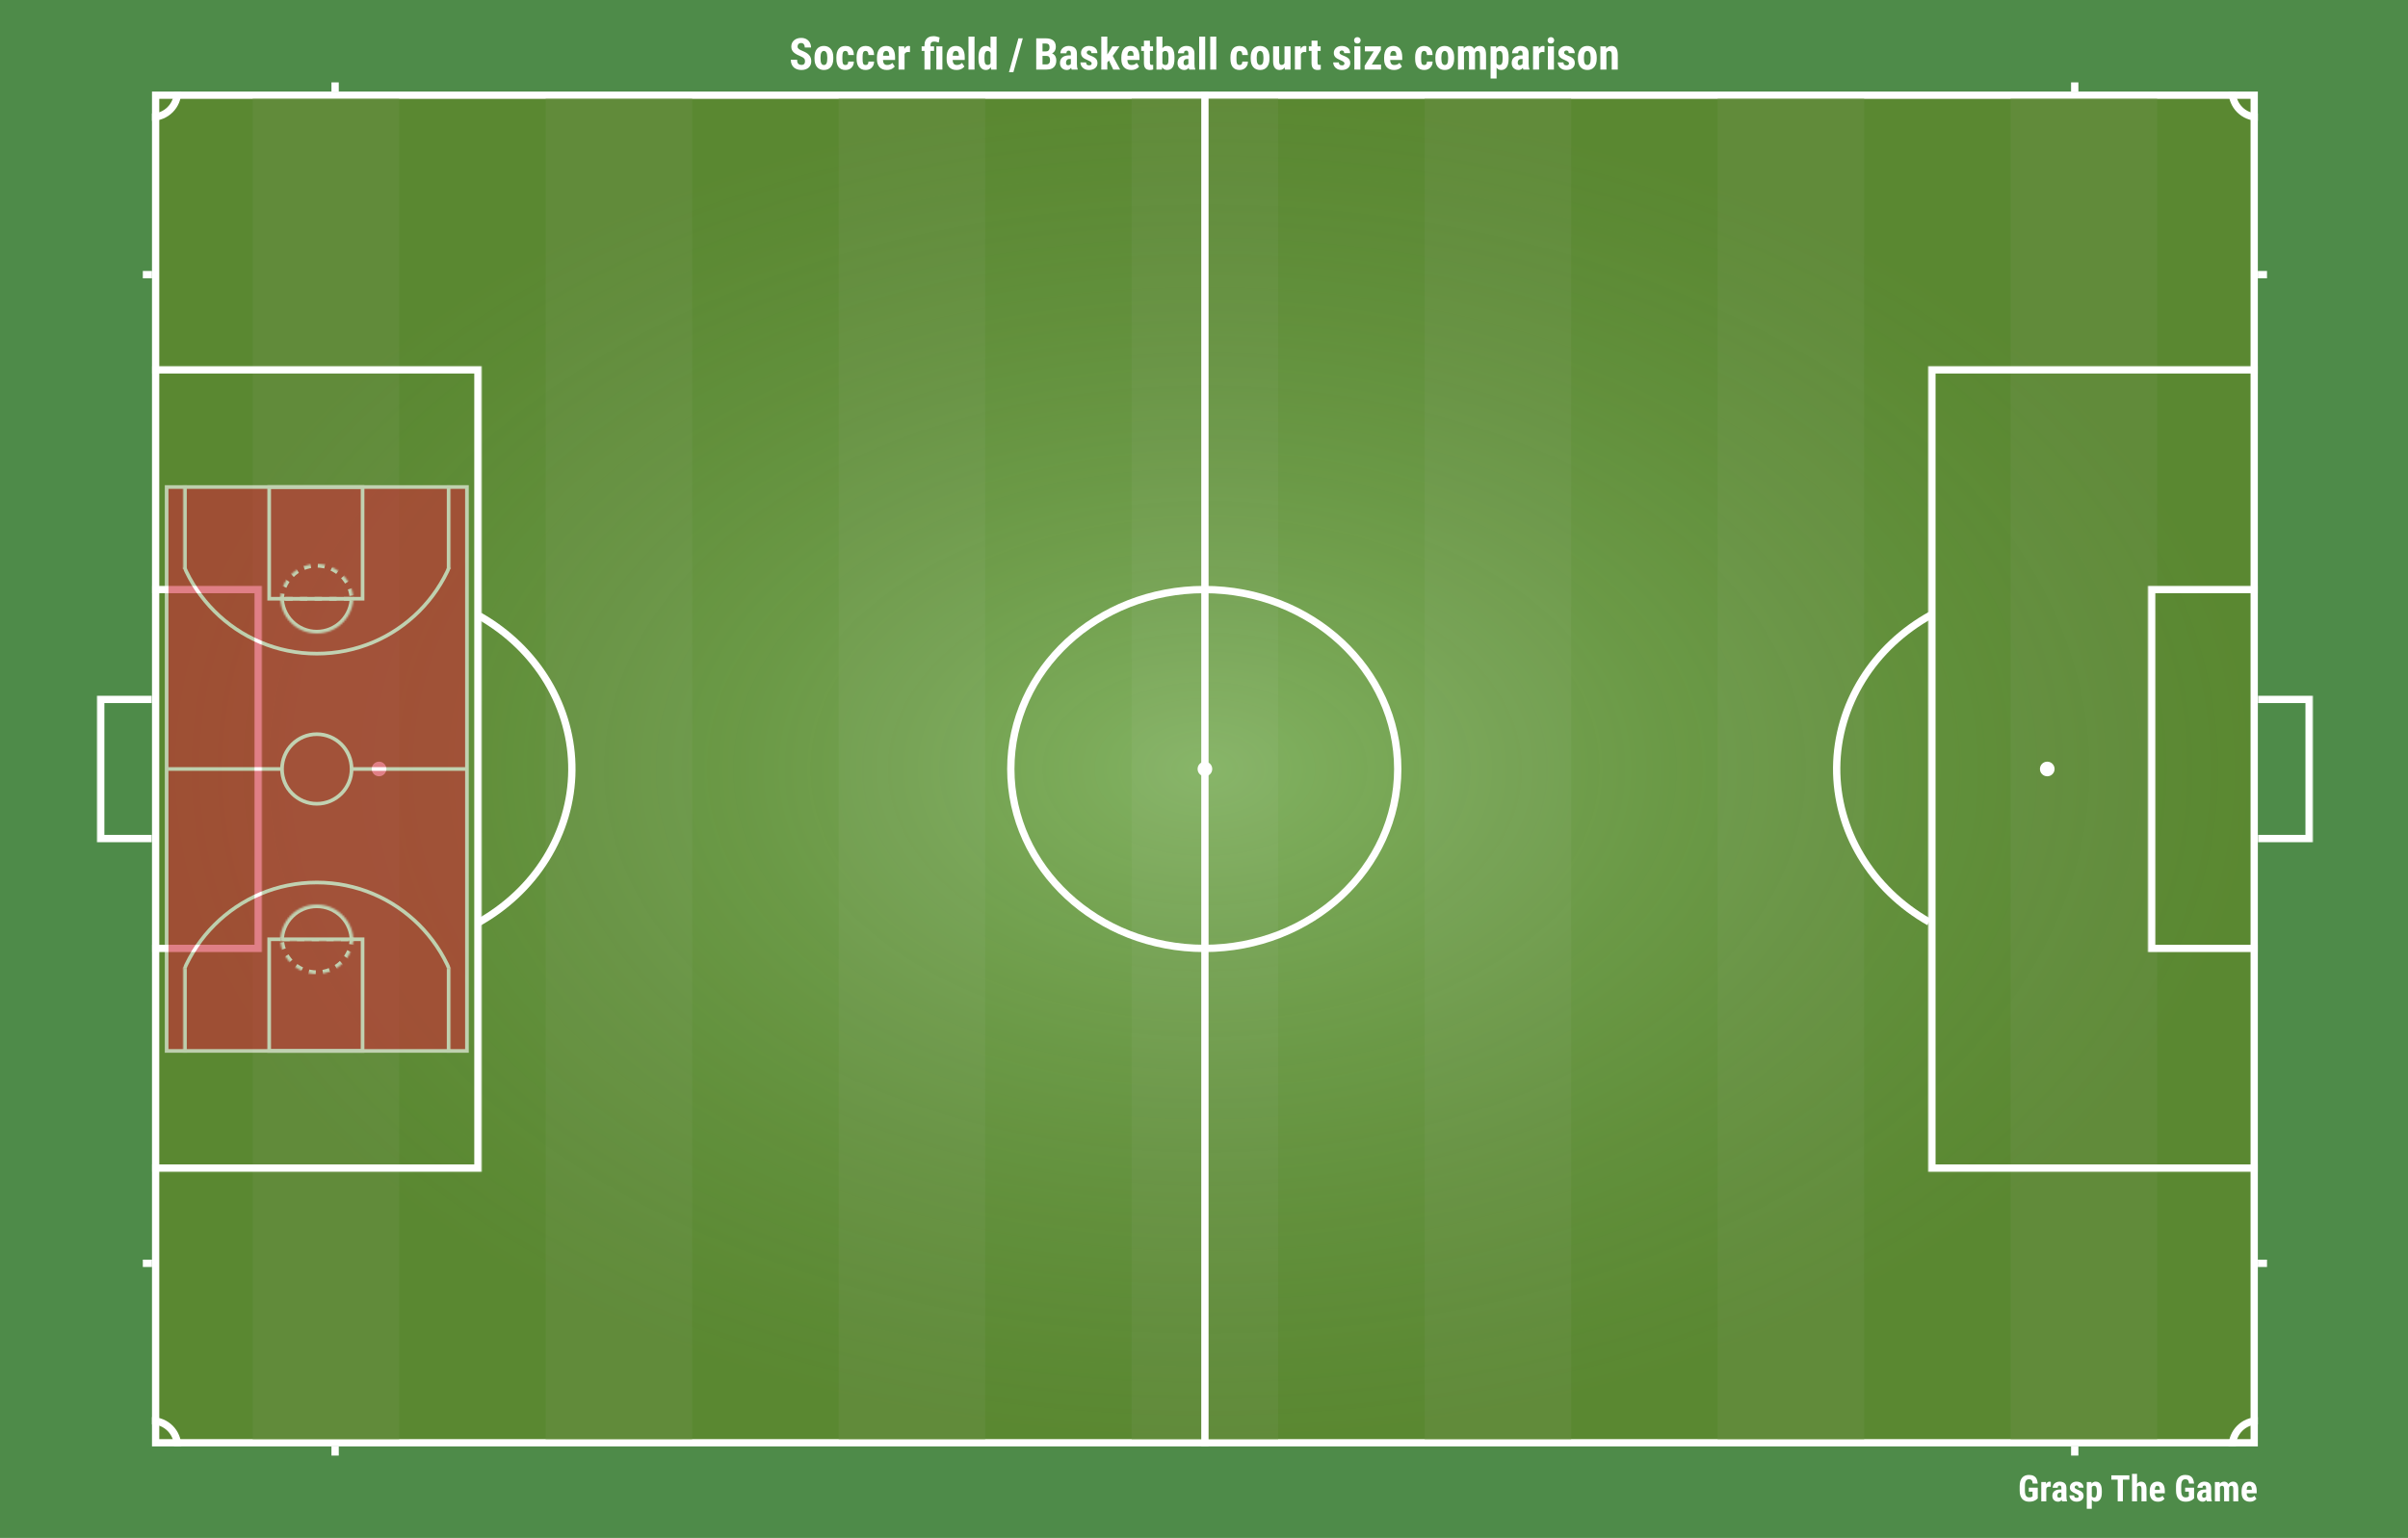<svg width="1315" height="840" viewBox="0 0 1315 840" fill="none" xmlns="http://www.w3.org/2000/svg">
<rect width="1315" height="840" fill="#4E8B49"/>
<rect x="85" y="52" width="1146" height="736" fill="#6D9A3A" stroke="white" stroke-width="4"/>
<rect x="618" y="54" width="80" height="732" fill="#759E45"/>
<rect x="458" y="54" width="80" height="732" fill="#759E45"/>
<rect x="298" y="54" width="80" height="732" fill="#759E45"/>
<rect x="138" y="54" width="80" height="732" fill="#759E45"/>
<rect x="778" y="54" width="80" height="732" fill="#759E45"/>
<rect x="938" y="54" width="80" height="732" fill="#759E45"/>
<rect x="1098" y="54" width="80" height="732" fill="#759E45"/>
<rect x="87" y="54" width="1142" height="732" fill="url(#paint0_radial_108_695)"/>
<path d="M658 50V790" stroke="white" stroke-width="4"/>
<path d="M763.301 420C763.301 473.988 716.141 518 657.65 518C599.16 518 552 473.988 552 420C552 366.012 599.16 322 657.65 322C716.141 322 763.301 366.012 763.301 420Z" stroke="white" stroke-width="4"/>
<path d="M261.815 336.421C277.377 345.26 290.194 357.678 299.033 372.456C307.872 387.232 312.437 403.871 312.297 420.754C312.157 437.637 307.317 454.208 298.233 468.857C289.149 483.508 276.127 495.742 260.42 504.357" stroke="white" stroke-width="4"/>
<path d="M1053.49 503.579C1037.92 494.74 1025.11 482.322 1016.27 467.544C1007.43 452.768 1002.86 436.129 1003 419.246C1003.14 402.363 1007.98 385.792 1017.07 371.143C1026.15 356.492 1039.17 344.258 1054.88 335.643" stroke="white" stroke-width="4"/>
<mask id="path-15-inside-1_108_695" fill="white">
<path d="M83 200H263V640H83V200Z"/>
</mask>
<path d="M263 200H267V196H263V200ZM263 640V644H267V640H263ZM83 204H263V196H83V204ZM259 200V640H267V200H259ZM263 636H83V644H263V636Z" fill="white" mask="url(#path-15-inside-1_108_695)"/>
<mask id="path-17-inside-2_108_695" fill="white">
<path d="M1233 640H1053V200H1233V640Z"/>
</mask>
<path d="M1053 640H1049V644H1053V640ZM1053 200V196H1049V200H1053ZM1233 636H1053V644H1233V636ZM1057 640V200H1049V640H1057ZM1053 204H1233V196H1053V204Z" fill="white" mask="url(#path-17-inside-2_108_695)"/>
<mask id="path-19-inside-3_108_695" fill="white">
<path d="M83 320H143V520H83V320Z"/>
</mask>
<path d="M143 320H147V316H143V320ZM143 520V524H147V520H143ZM83 324H143V316H83V324ZM139 320V520H147V320H139ZM143 516H83V524H143V516Z" fill="white" mask="url(#path-19-inside-3_108_695)"/>
<mask id="path-21-inside-4_108_695" fill="white">
<path d="M1233 520H1173V320H1233V520Z"/>
</mask>
<path d="M1173 520H1169V524H1173V520ZM1173 320V316H1169V320H1173ZM1233 516H1173V524H1233V516ZM1177 520V320H1169V520H1177ZM1173 324H1233V316H1173V324Z" fill="white" mask="url(#path-21-inside-4_108_695)"/>
<circle cx="658" cy="420" r="4" fill="white"/>
<circle cx="207" cy="420" r="4" fill="white"/>
<circle cx="1118" cy="420" r="4" fill="white"/>
<path d="M97 790C97 788.161 96.638 786.341 95.934 784.642C95.231 782.944 94.2 781.401 92.9 780.101C91.6 778.8 90.056 777.769 88.358 777.066C86.659 776.362 84.838 776 83 776" stroke="white" stroke-width="4"/>
<path d="M1233 776C1231.16 776 1229.34 776.362 1227.64 777.066C1225.94 777.769 1224.4 778.8 1223.1 780.101C1221.8 781.401 1220.77 782.944 1220.07 784.642C1219.36 786.341 1219 788.161 1219 790" stroke="white" stroke-width="4"/>
<path d="M83 64C84.838 64 86.659 63.638 88.358 62.934C90.056 62.231 91.6 61.2 92.9 59.9C94.2 58.599 95.231 57.056 95.934 55.358C96.638 53.659 97 51.839 97 50" stroke="white" stroke-width="4"/>
<path d="M1219 50C1219 51.839 1219.36 53.659 1220.07 55.358C1220.77 57.056 1221.8 58.599 1223.1 59.9C1224.4 61.2 1225.94 62.231 1227.64 62.934C1229.34 63.638 1231.16 64 1233 64" stroke="white" stroke-width="4"/>
<mask id="path-30-inside-5_108_695" fill="white">
<path d="M53 380H83V460H53V380Z"/>
</mask>
<path d="M53 380V376H49V380H53ZM53 460H49V464H53V460ZM53 384H83V376H53V384ZM83 456H53V464H83V456ZM57 460V380H49V460H57Z" fill="white" mask="url(#path-30-inside-5_108_695)"/>
<mask id="path-32-inside-6_108_695" fill="white">
<path d="M1263 460H1233V380H1263V460Z"/>
</mask>
<path d="M1263 460V464H1267V460H1263ZM1263 380H1267V376H1263V380ZM1263 456H1233V464H1263V456ZM1233 384H1263V376H1233V384ZM1259 380V460H1267V380H1259Z" fill="white" mask="url(#path-32-inside-6_108_695)"/>
<path d="M78 150H83" stroke="white" stroke-width="4"/>
<path d="M183 50V45" stroke="white" stroke-width="4"/>
<path d="M183 795V790" stroke="white" stroke-width="4"/>
<path d="M1133 50V45" stroke="white" stroke-width="4"/>
<path d="M1133 795V790" stroke="white" stroke-width="4"/>
<path d="M1233 150H1238" stroke="white" stroke-width="4"/>
<path d="M78 690H83" stroke="white" stroke-width="4"/>
<path d="M1233 690H1238" stroke="white" stroke-width="4"/>
<g opacity="0.6">
<rect x="91" y="574" width="308" height="164" transform="rotate(-90 91 574)" fill="#CC2936" stroke="white" stroke-width="2"/>
<path d="M92 420H254" stroke="white" stroke-width="2" stroke-linecap="square"/>
<circle cx="173" cy="420" r="19" transform="rotate(-90 173 420)" fill="#CC2936" stroke="white" stroke-width="2"/>
<rect x="147" y="574" width="61" height="51" transform="rotate(-90 147 574)" stroke="white" stroke-width="2"/>
<mask id="path-46-inside-7_108_695" fill="white">
<path d="M193 326C193 331.304 190.893 336.391 187.142 340.142C183.391 343.893 178.304 346 173 346C167.696 346 162.609 343.893 158.858 340.142C155.107 336.391 153 331.304 153 326L173 326L193 326Z"/>
</mask>
<path d="M193 326C193 331.304 190.893 336.391 187.142 340.142C183.391 343.893 178.304 346 173 346C167.696 346 162.609 343.893 158.858 340.142C155.107 336.391 153 331.304 153 326L173 326L193 326Z" fill="#CC2936" stroke="white" stroke-width="4" mask="url(#path-46-inside-7_108_695)"/>
<mask id="path-47-inside-8_108_695" fill="white">
<path d="M193 512C193 517.304 190.893 522.391 187.142 526.142C183.391 529.893 178.304 532 173 532C167.696 532 162.609 529.893 158.858 526.142C155.107 522.391 153 517.304 153 512L173 512L193 512Z"/>
</mask>
<path d="M193 512C193 517.304 190.893 522.391 187.142 526.142C183.391 529.893 178.304 532 173 532C167.696 532 162.609 529.893 158.858 526.142C155.107 522.391 153 517.304 153 512L173 512L193 512Z" fill="#CC2936" stroke="white" stroke-width="4" stroke-dasharray="4 4" mask="url(#path-47-inside-8_108_695)"/>
<mask id="path-48-inside-9_108_695" fill="white">
<path d="M153 328C153 322.696 155.107 317.609 158.858 313.858C162.609 310.107 167.696 308 173 308C178.304 308 183.391 310.107 187.142 313.858C190.893 317.609 193 322.696 193 328L173 328L153 328Z"/>
</mask>
<path d="M153 328C153 322.696 155.107 317.609 158.858 313.858C162.609 310.107 167.696 308 173 308C178.304 308 183.391 310.107 187.142 313.858C190.893 317.609 193 322.696 193 328L173 328L153 328Z" fill="#CC2936" stroke="white" stroke-width="4" stroke-dasharray="4 4" mask="url(#path-48-inside-9_108_695)"/>
<mask id="path-49-inside-10_108_695" fill="white">
<path d="M153 514C153 508.696 155.107 503.609 158.858 499.858C162.609 496.107 167.696 494 173 494C178.304 494 183.391 496.107 187.142 499.858C190.893 503.609 193 508.696 193 514L173 514L153 514Z"/>
</mask>
<path d="M153 514C153 508.696 155.107 503.609 158.858 499.858C162.609 496.107 167.696 494 173 494C178.304 494 183.391 496.107 187.142 499.858C190.893 503.609 193 508.696 193 514L173 514L153 514Z" fill="#CC2936" stroke="white" stroke-width="4" mask="url(#path-49-inside-10_108_695)"/>
<rect x="147" y="327" width="61" height="51" transform="rotate(-90 147 327)" stroke="white" stroke-width="2"/>
<mask id="path-51-inside-11_108_695" fill="white">
<path d="M100 575V528.4H246V575H100Z"/>
</mask>
<path d="M102 575V528.4H98V575H102ZM244 528.4V575H248V528.4H244Z" fill="white" mask="url(#path-51-inside-11_108_695)"/>
<mask id="path-53-inside-12_108_695" fill="white">
<path d="M100 311V265H246V311H100Z"/>
</mask>
<path d="M102 311V265H98V311H102ZM244 265V311H248V265H244Z" fill="white" mask="url(#path-53-inside-12_108_695)"/>
<mask id="mask0_108_695" style="mask-type:alpha" maskUnits="userSpaceOnUse" x="100" y="479" width="146" height="50">
<rect x="100" y="529" width="50" height="146" transform="rotate(-90 100 529)" fill="#D9D9D9"/>
</mask>
<g mask="url(#mask0_108_695)">
<circle cx="173" cy="561" r="79" transform="rotate(-90 173 561)" stroke="white" stroke-width="2"/>
</g>
<mask id="mask1_108_695" style="mask-type:alpha" maskUnits="userSpaceOnUse" x="100" y="310" width="146" height="50">
<rect x="246" y="310" width="50" height="146" transform="rotate(90 246 310)" fill="#D9D9D9"/>
</mask>
<g mask="url(#mask1_108_695)">
<circle cx="173" cy="278" r="79" transform="rotate(90 173 278)" stroke="white" stroke-width="2"/>
</g>
</g>
<path d="M439.602 33.512C439.602 33.207 439.574 32.93 439.52 32.68C439.465 32.43 439.348 32.199 439.168 31.988C438.996 31.777 438.742 31.566 438.406 31.355C438.078 31.145 437.648 30.926 437.117 30.699C436.484 30.434 435.871 30.152 435.277 29.855C434.684 29.551 434.148 29.199 433.672 28.801C433.195 28.402 432.816 27.934 432.535 27.395C432.262 26.848 432.125 26.207 432.125 25.473C432.125 24.754 432.254 24.102 432.512 23.516C432.777 22.93 433.152 22.43 433.637 22.016C434.121 21.594 434.688 21.27 435.336 21.043C435.992 20.816 436.723 20.703 437.527 20.703C438.621 20.703 439.566 20.93 440.363 21.383C441.168 21.836 441.789 22.457 442.227 23.246C442.672 24.035 442.895 24.941 442.895 25.965H439.473C439.473 25.48 439.402 25.055 439.262 24.688C439.129 24.312 438.914 24.02 438.617 23.809C438.32 23.598 437.938 23.492 437.469 23.492C437.031 23.492 436.668 23.582 436.379 23.762C436.098 23.934 435.887 24.172 435.746 24.477C435.613 24.773 435.547 25.109 435.547 25.484C435.547 25.766 435.613 26.02 435.746 26.246C435.887 26.465 436.078 26.664 436.32 26.844C436.562 27.016 436.848 27.184 437.176 27.348C437.512 27.512 437.879 27.672 438.277 27.828C439.051 28.133 439.734 28.469 440.328 28.836C440.922 29.195 441.418 29.602 441.816 30.055C442.215 30.5 442.516 31.004 442.719 31.566C442.922 32.129 443.023 32.77 443.023 33.488C443.023 34.199 442.898 34.848 442.648 35.434C442.406 36.012 442.051 36.512 441.582 36.934C441.113 37.348 440.547 37.668 439.883 37.895C439.227 38.121 438.492 38.234 437.68 38.234C436.891 38.234 436.145 38.125 435.441 37.906C434.738 37.68 434.117 37.34 433.578 36.887C433.047 36.426 432.629 35.844 432.324 35.141C432.02 34.43 431.867 33.59 431.867 32.621H435.301C435.301 33.137 435.352 33.578 435.453 33.945C435.555 34.305 435.711 34.594 435.922 34.812C436.133 35.023 436.391 35.184 436.695 35.293C437.008 35.395 437.363 35.445 437.762 35.445C438.215 35.445 438.574 35.359 438.84 35.188C439.113 35.016 439.309 34.785 439.426 34.496C439.543 34.207 439.602 33.879 439.602 33.512ZM444.805 32.094V31.238C444.805 30.246 444.922 29.367 445.156 28.602C445.398 27.836 445.742 27.195 446.188 26.68C446.633 26.156 447.168 25.762 447.793 25.496C448.426 25.223 449.133 25.086 449.914 25.086C450.703 25.086 451.41 25.223 452.035 25.496C452.668 25.762 453.207 26.156 453.652 26.68C454.105 27.195 454.453 27.836 454.695 28.602C454.938 29.367 455.059 30.246 455.059 31.238V32.094C455.059 33.078 454.938 33.953 454.695 34.719C454.453 35.484 454.105 36.129 453.652 36.652C453.207 37.176 452.672 37.57 452.047 37.836C451.422 38.102 450.719 38.234 449.938 38.234C449.156 38.234 448.449 38.102 447.816 37.836C447.191 37.57 446.652 37.176 446.199 36.652C445.746 36.129 445.398 35.484 445.156 34.719C444.922 33.953 444.805 33.078 444.805 32.094ZM448.086 31.238V32.094C448.086 32.68 448.125 33.188 448.203 33.617C448.289 34.047 448.41 34.402 448.566 34.684C448.73 34.965 448.926 35.172 449.152 35.305C449.379 35.438 449.641 35.504 449.938 35.504C450.234 35.504 450.5 35.438 450.734 35.305C450.969 35.172 451.16 34.965 451.309 34.684C451.465 34.402 451.578 34.047 451.648 33.617C451.727 33.188 451.766 32.68 451.766 32.094V31.238C451.766 30.668 451.723 30.168 451.637 29.738C451.551 29.301 451.43 28.945 451.273 28.672C451.117 28.391 450.922 28.18 450.688 28.039C450.461 27.891 450.203 27.816 449.914 27.816C449.625 27.816 449.367 27.891 449.141 28.039C448.922 28.18 448.73 28.391 448.566 28.672C448.41 28.945 448.289 29.301 448.203 29.738C448.125 30.168 448.086 30.668 448.086 31.238ZM461.715 35.504C462.02 35.504 462.281 35.441 462.5 35.316C462.727 35.191 462.898 34.988 463.016 34.707C463.133 34.426 463.195 34.062 463.203 33.617H466.285C466.285 34.57 466.082 35.395 465.676 36.09C465.277 36.777 464.738 37.309 464.059 37.684C463.387 38.051 462.625 38.234 461.773 38.234C460.922 38.234 460.18 38.098 459.547 37.824C458.914 37.551 458.391 37.152 457.977 36.629C457.57 36.105 457.262 35.469 457.051 34.719C456.848 33.961 456.746 33.094 456.746 32.117V31.191C456.746 30.23 456.848 29.371 457.051 28.613C457.262 27.855 457.57 27.215 457.977 26.691C458.391 26.168 458.91 25.77 459.535 25.496C460.168 25.223 460.91 25.086 461.762 25.086C462.676 25.086 463.469 25.277 464.141 25.66C464.812 26.035 465.336 26.59 465.711 27.324C466.094 28.059 466.285 28.965 466.285 30.043H463.203C463.195 29.559 463.137 29.156 463.027 28.836C462.926 28.508 462.766 28.258 462.547 28.086C462.336 27.906 462.055 27.816 461.703 27.816C461.336 27.816 461.039 27.895 460.812 28.051C460.594 28.199 460.426 28.418 460.309 28.707C460.199 28.988 460.125 29.34 460.086 29.762C460.047 30.184 460.027 30.66 460.027 31.191V32.117C460.027 32.688 460.043 33.184 460.074 33.605C460.113 34.02 460.188 34.371 460.297 34.66C460.414 34.941 460.582 35.152 460.801 35.293C461.027 35.434 461.332 35.504 461.715 35.504ZM472.754 35.504C473.059 35.504 473.32 35.441 473.539 35.316C473.766 35.191 473.938 34.988 474.055 34.707C474.172 34.426 474.234 34.062 474.242 33.617H477.324C477.324 34.57 477.121 35.395 476.715 36.09C476.316 36.777 475.777 37.309 475.098 37.684C474.426 38.051 473.664 38.234 472.812 38.234C471.961 38.234 471.219 38.098 470.586 37.824C469.953 37.551 469.43 37.152 469.016 36.629C468.609 36.105 468.301 35.469 468.09 34.719C467.887 33.961 467.785 33.094 467.785 32.117V31.191C467.785 30.23 467.887 29.371 468.09 28.613C468.301 27.855 468.609 27.215 469.016 26.691C469.43 26.168 469.949 25.77 470.574 25.496C471.207 25.223 471.949 25.086 472.801 25.086C473.715 25.086 474.508 25.277 475.18 25.66C475.852 26.035 476.375 26.59 476.75 27.324C477.133 28.059 477.324 28.965 477.324 30.043H474.242C474.234 29.559 474.176 29.156 474.066 28.836C473.965 28.508 473.805 28.258 473.586 28.086C473.375 27.906 473.094 27.816 472.742 27.816C472.375 27.816 472.078 27.895 471.852 28.051C471.633 28.199 471.465 28.418 471.348 28.707C471.238 28.988 471.164 29.34 471.125 29.762C471.086 30.184 471.066 30.66 471.066 31.191V32.117C471.066 32.688 471.082 33.184 471.113 33.605C471.152 34.02 471.227 34.371 471.336 34.66C471.453 34.941 471.621 35.152 471.84 35.293C472.066 35.434 472.371 35.504 472.754 35.504ZM484.32 38.234C483.453 38.234 482.684 38.102 482.012 37.836C481.348 37.57 480.785 37.188 480.324 36.688C479.863 36.18 479.512 35.566 479.27 34.848C479.027 34.129 478.906 33.309 478.906 32.387V31.344C478.906 30.312 479.023 29.41 479.258 28.637C479.492 27.855 479.824 27.199 480.254 26.668C480.684 26.137 481.211 25.742 481.836 25.484C482.469 25.219 483.184 25.086 483.98 25.086C484.777 25.086 485.477 25.219 486.078 25.484C486.688 25.742 487.191 26.133 487.59 26.656C487.988 27.172 488.289 27.812 488.492 28.578C488.695 29.344 488.797 30.234 488.797 31.25V32.75H480.301V30.441H485.574V30.148C485.574 29.633 485.52 29.203 485.41 28.859C485.301 28.508 485.129 28.246 484.895 28.074C484.66 27.902 484.348 27.816 483.957 27.816C483.629 27.816 483.352 27.883 483.125 28.016C482.898 28.148 482.719 28.355 482.586 28.637C482.453 28.918 482.355 29.285 482.293 29.738C482.23 30.184 482.199 30.719 482.199 31.344V32.387C482.199 32.973 482.25 33.465 482.352 33.863C482.453 34.254 482.602 34.574 482.797 34.824C483 35.066 483.246 35.242 483.535 35.352C483.824 35.453 484.16 35.504 484.543 35.504C485.121 35.504 485.641 35.402 486.102 35.199C486.57 34.988 486.969 34.703 487.297 34.344L488.609 36.336C488.383 36.633 488.07 36.93 487.672 37.227C487.273 37.523 486.797 37.766 486.242 37.953C485.688 38.141 485.047 38.234 484.32 38.234ZM493.977 28.145V38H490.695V25.32H493.789L493.977 28.145ZM496.965 25.227L496.918 28.496C496.77 28.465 496.59 28.441 496.379 28.426C496.176 28.41 495.996 28.402 495.84 28.402C495.473 28.402 495.16 28.461 494.902 28.578C494.645 28.688 494.43 28.855 494.258 29.082C494.094 29.301 493.969 29.574 493.883 29.902C493.797 30.23 493.746 30.602 493.73 31.016L493.109 30.781C493.109 29.953 493.172 29.195 493.297 28.508C493.43 27.812 493.625 27.211 493.883 26.703C494.141 26.188 494.449 25.789 494.809 25.508C495.176 25.227 495.59 25.086 496.051 25.086C496.207 25.086 496.371 25.102 496.543 25.133C496.723 25.156 496.863 25.188 496.965 25.227ZM508.133 38H504.852V24.793C504.852 23.699 505.043 22.781 505.426 22.039C505.816 21.289 506.379 20.723 507.113 20.34C507.855 19.949 508.742 19.754 509.773 19.754C510.367 19.754 510.93 19.82 511.461 19.953C512 20.078 512.555 20.242 513.125 20.445L512.656 23.234C512.312 23.109 511.926 22.992 511.496 22.883C511.074 22.766 510.574 22.707 509.996 22.707C509.363 22.707 508.895 22.883 508.59 23.234C508.285 23.586 508.133 24.105 508.133 24.793V38ZM510.09 25.32V27.793H503.305V25.32H510.09ZM514.637 25.32V38H511.344V25.32H514.637ZM522.359 38.234C521.492 38.234 520.723 38.102 520.051 37.836C519.387 37.57 518.824 37.188 518.363 36.688C517.902 36.18 517.551 35.566 517.309 34.848C517.066 34.129 516.945 33.309 516.945 32.387V31.344C516.945 30.312 517.062 29.41 517.297 28.637C517.531 27.855 517.863 27.199 518.293 26.668C518.723 26.137 519.25 25.742 519.875 25.484C520.508 25.219 521.223 25.086 522.02 25.086C522.816 25.086 523.516 25.219 524.117 25.484C524.727 25.742 525.23 26.133 525.629 26.656C526.027 27.172 526.328 27.812 526.531 28.578C526.734 29.344 526.836 30.234 526.836 31.25V32.75H518.34V30.441H523.613V30.148C523.613 29.633 523.559 29.203 523.449 28.859C523.34 28.508 523.168 28.246 522.934 28.074C522.699 27.902 522.387 27.816 521.996 27.816C521.668 27.816 521.391 27.883 521.164 28.016C520.938 28.148 520.758 28.355 520.625 28.637C520.492 28.918 520.395 29.285 520.332 29.738C520.27 30.184 520.238 30.719 520.238 31.344V32.387C520.238 32.973 520.289 33.465 520.391 33.863C520.492 34.254 520.641 34.574 520.836 34.824C521.039 35.066 521.285 35.242 521.574 35.352C521.863 35.453 522.199 35.504 522.582 35.504C523.16 35.504 523.68 35.402 524.141 35.199C524.609 34.988 525.008 34.703 525.336 34.344L526.648 36.336C526.422 36.633 526.109 36.93 525.711 37.227C525.312 37.523 524.836 37.766 524.281 37.953C523.727 38.141 523.086 38.234 522.359 38.234ZM532.18 20V38H528.887V20H532.18ZM540.922 35.199V20H544.215V38L541.238 38.012L540.922 35.199ZM534.348 32.105V31.262C534.348 30.23 534.434 29.328 534.605 28.555C534.785 27.781 535.051 27.137 535.402 26.621C535.754 26.105 536.184 25.723 536.691 25.473C537.207 25.215 537.797 25.086 538.461 25.086C539.062 25.086 539.59 25.238 540.043 25.543C540.504 25.84 540.895 26.258 541.215 26.797C541.535 27.336 541.793 27.973 541.988 28.707C542.184 29.441 542.32 30.246 542.398 31.121V32.34C542.305 33.168 542.16 33.941 541.965 34.66C541.777 35.379 541.52 36.004 541.191 36.535C540.871 37.066 540.484 37.484 540.031 37.789C539.578 38.086 539.051 38.234 538.449 38.234C537.785 38.234 537.195 38.102 536.68 37.836C536.172 37.57 535.742 37.18 535.391 36.664C535.047 36.141 534.785 35.5 534.605 34.742C534.434 33.977 534.348 33.098 534.348 32.105ZM537.629 31.262V32.105C537.629 32.699 537.656 33.211 537.711 33.641C537.773 34.062 537.871 34.41 538.004 34.684C538.145 34.949 538.328 35.148 538.555 35.281C538.781 35.406 539.062 35.469 539.398 35.469C539.836 35.469 540.191 35.359 540.465 35.141C540.738 34.914 540.941 34.605 541.074 34.215C541.215 33.816 541.293 33.359 541.309 32.844V30.629C541.293 30.199 541.242 29.812 541.156 29.469C541.07 29.125 540.949 28.832 540.793 28.59C540.637 28.348 540.441 28.16 540.207 28.027C539.98 27.895 539.715 27.828 539.41 27.828C539.082 27.828 538.801 27.895 538.566 28.027C538.34 28.16 538.16 28.367 538.027 28.648C537.895 28.922 537.793 29.277 537.723 29.715C537.66 30.145 537.629 30.66 537.629 31.262ZM558.547 20.938L553.402 39.465H550.988L556.156 20.938H558.547ZM571.637 30.559H568.145L568.133 28.074H571.109C571.578 28.074 571.961 27.996 572.258 27.84C572.562 27.676 572.785 27.438 572.926 27.125C573.074 26.805 573.148 26.418 573.148 25.965C573.148 25.441 573.082 25.023 572.949 24.711C572.816 24.391 572.602 24.156 572.305 24.008C572.008 23.859 571.621 23.785 571.145 23.785H569.316V38H565.883V20.938H571.145C571.996 20.938 572.758 21.031 573.43 21.219C574.102 21.406 574.672 21.691 575.141 22.074C575.609 22.457 575.965 22.941 576.207 23.527C576.457 24.113 576.582 24.805 576.582 25.602C576.582 26.305 576.441 26.953 576.16 27.547C575.879 28.141 575.438 28.625 574.836 29C574.242 29.375 573.465 29.586 572.504 29.633L571.637 30.559ZM571.52 38H567.172L568.543 35.164H571.52C571.973 35.164 572.34 35.066 572.621 34.871C572.902 34.676 573.105 34.414 573.23 34.086C573.355 33.75 573.418 33.367 573.418 32.938C573.418 32.453 573.359 32.031 573.242 31.672C573.133 31.312 572.949 31.039 572.691 30.852C572.434 30.656 572.086 30.559 571.648 30.559H568.695L568.719 28.074H572.305L573.113 29.059C574.027 29.027 574.758 29.203 575.305 29.586C575.852 29.961 576.242 30.453 576.477 31.062C576.719 31.664 576.84 32.305 576.84 32.984C576.84 34.078 576.633 35 576.219 35.75C575.812 36.492 575.215 37.055 574.426 37.438C573.637 37.812 572.668 38 571.52 38ZM584.785 35.082V29.223C584.785 28.84 584.738 28.535 584.645 28.309C584.559 28.082 584.426 27.918 584.246 27.816C584.074 27.707 583.863 27.652 583.613 27.652C583.332 27.652 583.098 27.711 582.91 27.828C582.723 27.945 582.582 28.113 582.488 28.332C582.402 28.551 582.359 28.812 582.359 29.117H579.066C579.066 28.57 579.172 28.055 579.383 27.57C579.594 27.078 579.902 26.648 580.309 26.281C580.723 25.906 581.215 25.613 581.785 25.402C582.355 25.191 582.996 25.086 583.707 25.086C584.551 25.086 585.301 25.23 585.957 25.52C586.613 25.801 587.133 26.25 587.516 26.867C587.898 27.484 588.09 28.285 588.09 29.27V34.918C588.09 35.629 588.125 36.207 588.195 36.652C588.273 37.098 588.387 37.48 588.535 37.801V38H585.23C585.082 37.648 584.969 37.211 584.891 36.688C584.82 36.156 584.785 35.621 584.785 35.082ZM585.184 30.254L585.195 32.223H583.988C583.676 32.223 583.402 32.273 583.168 32.375C582.941 32.477 582.75 32.621 582.594 32.809C582.438 32.988 582.32 33.199 582.242 33.441C582.172 33.684 582.137 33.941 582.137 34.215C582.137 34.52 582.18 34.777 582.266 34.988C582.352 35.199 582.48 35.359 582.652 35.469C582.824 35.578 583.027 35.633 583.262 35.633C583.621 35.633 583.934 35.559 584.199 35.41C584.465 35.262 584.66 35.082 584.785 34.871C584.918 34.66 584.961 34.465 584.914 34.285L585.664 35.562C585.57 35.852 585.441 36.152 585.277 36.465C585.121 36.777 584.922 37.066 584.68 37.332C584.438 37.598 584.137 37.816 583.777 37.988C583.426 38.152 583.008 38.234 582.523 38.234C581.844 38.234 581.223 38.078 580.66 37.766C580.098 37.453 579.652 37.016 579.324 36.453C579.004 35.891 578.844 35.223 578.844 34.449C578.844 33.809 578.945 33.23 579.148 32.715C579.359 32.191 579.672 31.75 580.086 31.391C580.5 31.023 581.023 30.742 581.656 30.547C582.289 30.352 583.031 30.254 583.883 30.254H585.184ZM596.141 34.578C596.141 34.359 596.066 34.164 595.918 33.992C595.77 33.82 595.535 33.645 595.215 33.465C594.895 33.277 594.469 33.07 593.938 32.844C593.359 32.609 592.848 32.367 592.402 32.117C591.957 31.867 591.578 31.59 591.266 31.285C590.961 30.98 590.73 30.633 590.574 30.242C590.418 29.852 590.34 29.406 590.34 28.906C590.34 28.367 590.438 27.871 590.633 27.418C590.836 26.957 591.125 26.555 591.5 26.211C591.875 25.859 592.332 25.586 592.871 25.391C593.418 25.188 594.031 25.086 594.711 25.086C595.664 25.086 596.48 25.254 597.16 25.59C597.848 25.918 598.375 26.379 598.742 26.973C599.109 27.566 599.293 28.258 599.293 29.047H596.012C596.012 28.766 595.969 28.516 595.883 28.297C595.797 28.07 595.656 27.895 595.461 27.77C595.273 27.645 595.02 27.582 594.699 27.582C594.465 27.582 594.254 27.633 594.066 27.734C593.887 27.836 593.742 27.973 593.633 28.145C593.531 28.309 593.48 28.504 593.48 28.73C593.48 28.902 593.516 29.055 593.586 29.188C593.664 29.32 593.785 29.449 593.949 29.574C594.113 29.699 594.332 29.832 594.605 29.973C594.887 30.105 595.23 30.254 595.637 30.418C596.48 30.73 597.172 31.066 597.711 31.426C598.258 31.785 598.664 32.207 598.93 32.691C599.195 33.168 599.328 33.758 599.328 34.461C599.328 35.023 599.219 35.535 599 35.996C598.789 36.457 598.48 36.855 598.074 37.191C597.668 37.527 597.18 37.785 596.609 37.965C596.047 38.145 595.418 38.234 594.723 38.234C593.699 38.234 592.836 38.031 592.133 37.625C591.43 37.219 590.898 36.699 590.539 36.066C590.18 35.426 590 34.762 590 34.074H593.117C593.133 34.496 593.211 34.828 593.352 35.07C593.5 35.305 593.699 35.469 593.949 35.562C594.199 35.656 594.477 35.703 594.781 35.703C595.086 35.703 595.336 35.664 595.531 35.586C595.734 35.5 595.887 35.371 595.988 35.199C596.09 35.02 596.141 34.812 596.141 34.578ZM604.695 19.988V38H601.414V19.988H604.695ZM611.363 25.32L606.898 31.625L604.215 34.637L603.055 32.141L605.117 29.129L607.449 25.32H611.363ZM607.941 38L605.176 32.176L607.438 30.09L611.703 38H607.941ZM617.773 38.234C616.906 38.234 616.137 38.102 615.465 37.836C614.801 37.57 614.238 37.188 613.777 36.688C613.316 36.18 612.965 35.566 612.723 34.848C612.48 34.129 612.359 33.309 612.359 32.387V31.344C612.359 30.312 612.477 29.41 612.711 28.637C612.945 27.855 613.277 27.199 613.707 26.668C614.137 26.137 614.664 25.742 615.289 25.484C615.922 25.219 616.637 25.086 617.434 25.086C618.23 25.086 618.93 25.219 619.531 25.484C620.141 25.742 620.645 26.133 621.043 26.656C621.441 27.172 621.742 27.812 621.945 28.578C622.148 29.344 622.25 30.234 622.25 31.25V32.75H613.754V30.441H619.027V30.148C619.027 29.633 618.973 29.203 618.863 28.859C618.754 28.508 618.582 28.246 618.348 28.074C618.113 27.902 617.801 27.816 617.41 27.816C617.082 27.816 616.805 27.883 616.578 28.016C616.352 28.148 616.172 28.355 616.039 28.637C615.906 28.918 615.809 29.285 615.746 29.738C615.684 30.184 615.652 30.719 615.652 31.344V32.387C615.652 32.973 615.703 33.465 615.805 33.863C615.906 34.254 616.055 34.574 616.25 34.824C616.453 35.066 616.699 35.242 616.988 35.352C617.277 35.453 617.613 35.504 617.996 35.504C618.574 35.504 619.094 35.402 619.555 35.199C620.023 34.988 620.422 34.703 620.75 34.344L622.062 36.336C621.836 36.633 621.523 36.93 621.125 37.227C620.727 37.523 620.25 37.766 619.695 37.953C619.141 38.141 618.5 38.234 617.773 38.234ZM629.68 25.32V27.793H623.211V25.32H629.68ZM624.699 22.191H627.969V34.133C627.969 34.484 628.004 34.754 628.074 34.941C628.145 35.129 628.25 35.262 628.391 35.34C628.539 35.41 628.734 35.445 628.977 35.445C629.141 35.445 629.293 35.438 629.434 35.422C629.574 35.398 629.68 35.375 629.75 35.352V37.918C629.492 38.02 629.219 38.098 628.93 38.152C628.648 38.207 628.312 38.234 627.922 38.234C627.266 38.234 626.695 38.109 626.211 37.859C625.734 37.609 625.363 37.211 625.098 36.664C624.832 36.109 624.699 35.383 624.699 34.484V22.191ZM631.52 20H634.789V35.059L634.555 38H631.52V20ZM641.375 31.238V32.07C641.375 33.102 641.293 34 641.129 34.766C640.973 35.531 640.727 36.172 640.391 36.688C640.062 37.203 639.641 37.59 639.125 37.848C638.609 38.105 638 38.234 637.297 38.234C636.664 38.234 636.121 38.086 635.668 37.789C635.215 37.484 634.832 37.066 634.52 36.535C634.215 35.996 633.965 35.367 633.77 34.648C633.582 33.922 633.445 33.129 633.359 32.27V31.039C633.438 30.195 633.57 29.41 633.758 28.684C633.953 27.957 634.203 27.328 634.508 26.797C634.812 26.258 635.191 25.84 635.645 25.543C636.105 25.238 636.648 25.086 637.273 25.086C637.992 25.086 638.609 25.219 639.125 25.484C639.641 25.742 640.062 26.129 640.391 26.645C640.727 27.16 640.973 27.805 641.129 28.578C641.293 29.344 641.375 30.23 641.375 31.238ZM638.105 32.07V31.238C638.105 30.652 638.082 30.148 638.035 29.727C637.988 29.305 637.902 28.953 637.777 28.672C637.652 28.391 637.473 28.18 637.238 28.039C637.012 27.898 636.711 27.828 636.336 27.828C636 27.828 635.719 27.895 635.492 28.027C635.266 28.152 635.07 28.34 634.906 28.59C634.75 28.832 634.633 29.121 634.555 29.457C634.484 29.785 634.445 30.148 634.438 30.547V32.762C634.445 33.301 634.512 33.777 634.637 34.191C634.762 34.605 634.961 34.926 635.234 35.152C635.516 35.379 635.891 35.492 636.359 35.492C636.727 35.492 637.023 35.43 637.25 35.305C637.477 35.18 637.652 34.98 637.777 34.707C637.91 34.434 637.996 34.082 638.035 33.652C638.082 33.215 638.105 32.688 638.105 32.07ZM648.98 35.082V29.223C648.98 28.84 648.934 28.535 648.84 28.309C648.754 28.082 648.621 27.918 648.441 27.816C648.27 27.707 648.059 27.652 647.809 27.652C647.527 27.652 647.293 27.711 647.105 27.828C646.918 27.945 646.777 28.113 646.684 28.332C646.598 28.551 646.555 28.812 646.555 29.117H643.262C643.262 28.57 643.367 28.055 643.578 27.57C643.789 27.078 644.098 26.648 644.504 26.281C644.918 25.906 645.41 25.613 645.98 25.402C646.551 25.191 647.191 25.086 647.902 25.086C648.746 25.086 649.496 25.23 650.152 25.52C650.809 25.801 651.328 26.25 651.711 26.867C652.094 27.484 652.285 28.285 652.285 29.27V34.918C652.285 35.629 652.32 36.207 652.391 36.652C652.469 37.098 652.582 37.48 652.73 37.801V38H649.426C649.277 37.648 649.164 37.211 649.086 36.688C649.016 36.156 648.98 35.621 648.98 35.082ZM649.379 30.254L649.391 32.223H648.184C647.871 32.223 647.598 32.273 647.363 32.375C647.137 32.477 646.945 32.621 646.789 32.809C646.633 32.988 646.516 33.199 646.438 33.441C646.367 33.684 646.332 33.941 646.332 34.215C646.332 34.52 646.375 34.777 646.461 34.988C646.547 35.199 646.676 35.359 646.848 35.469C647.02 35.578 647.223 35.633 647.457 35.633C647.816 35.633 648.129 35.559 648.395 35.41C648.66 35.262 648.855 35.082 648.98 34.871C649.113 34.66 649.156 34.465 649.109 34.285L649.859 35.562C649.766 35.852 649.637 36.152 649.473 36.465C649.316 36.777 649.117 37.066 648.875 37.332C648.633 37.598 648.332 37.816 647.973 37.988C647.621 38.152 647.203 38.234 646.719 38.234C646.039 38.234 645.418 38.078 644.855 37.766C644.293 37.453 643.848 37.016 643.52 36.453C643.199 35.891 643.039 35.223 643.039 34.449C643.039 33.809 643.141 33.23 643.344 32.715C643.555 32.191 643.867 31.75 644.281 31.391C644.695 31.023 645.219 30.742 645.852 30.547C646.484 30.352 647.227 30.254 648.078 30.254H649.379ZM658.156 20V38H654.863V20H658.156ZM664.203 20V38H660.91V20H664.203ZM676.918 35.504C677.223 35.504 677.484 35.441 677.703 35.316C677.93 35.191 678.102 34.988 678.219 34.707C678.336 34.426 678.398 34.062 678.406 33.617H681.488C681.488 34.57 681.285 35.395 680.879 36.09C680.48 36.777 679.941 37.309 679.262 37.684C678.59 38.051 677.828 38.234 676.977 38.234C676.125 38.234 675.383 38.098 674.75 37.824C674.117 37.551 673.594 37.152 673.18 36.629C672.773 36.105 672.465 35.469 672.254 34.719C672.051 33.961 671.949 33.094 671.949 32.117V31.191C671.949 30.23 672.051 29.371 672.254 28.613C672.465 27.855 672.773 27.215 673.18 26.691C673.594 26.168 674.113 25.77 674.738 25.496C675.371 25.223 676.113 25.086 676.965 25.086C677.879 25.086 678.672 25.277 679.344 25.66C680.016 26.035 680.539 26.59 680.914 27.324C681.297 28.059 681.488 28.965 681.488 30.043H678.406C678.398 29.559 678.34 29.156 678.23 28.836C678.129 28.508 677.969 28.258 677.75 28.086C677.539 27.906 677.258 27.816 676.906 27.816C676.539 27.816 676.242 27.895 676.016 28.051C675.797 28.199 675.629 28.418 675.512 28.707C675.402 28.988 675.328 29.34 675.289 29.762C675.25 30.184 675.23 30.66 675.23 31.191V32.117C675.23 32.688 675.246 33.184 675.277 33.605C675.316 34.02 675.391 34.371 675.5 34.66C675.617 34.941 675.785 35.152 676.004 35.293C676.23 35.434 676.535 35.504 676.918 35.504ZM683 32.094V31.238C683 30.246 683.117 29.367 683.352 28.602C683.594 27.836 683.938 27.195 684.383 26.68C684.828 26.156 685.363 25.762 685.988 25.496C686.621 25.223 687.328 25.086 688.109 25.086C688.898 25.086 689.605 25.223 690.23 25.496C690.863 25.762 691.402 26.156 691.848 26.68C692.301 27.195 692.648 27.836 692.891 28.602C693.133 29.367 693.254 30.246 693.254 31.238V32.094C693.254 33.078 693.133 33.953 692.891 34.719C692.648 35.484 692.301 36.129 691.848 36.652C691.402 37.176 690.867 37.57 690.242 37.836C689.617 38.102 688.914 38.234 688.133 38.234C687.352 38.234 686.645 38.102 686.012 37.836C685.387 37.57 684.848 37.176 684.395 36.652C683.941 36.129 683.594 35.484 683.352 34.719C683.117 33.953 683 33.078 683 32.094ZM686.281 31.238V32.094C686.281 32.68 686.32 33.188 686.398 33.617C686.484 34.047 686.605 34.402 686.762 34.684C686.926 34.965 687.121 35.172 687.348 35.305C687.574 35.438 687.836 35.504 688.133 35.504C688.43 35.504 688.695 35.438 688.93 35.305C689.164 35.172 689.355 34.965 689.504 34.684C689.66 34.402 689.773 34.047 689.844 33.617C689.922 33.188 689.961 32.68 689.961 32.094V31.238C689.961 30.668 689.918 30.168 689.832 29.738C689.746 29.301 689.625 28.945 689.469 28.672C689.312 28.391 689.117 28.18 688.883 28.039C688.656 27.891 688.398 27.816 688.109 27.816C687.82 27.816 687.562 27.891 687.336 28.039C687.117 28.18 686.926 28.391 686.762 28.672C686.605 28.945 686.484 29.301 686.398 29.738C686.32 30.168 686.281 30.668 686.281 31.238ZM701.457 34.953V25.32H704.75V38H701.656L701.457 34.953ZM701.832 32.34L702.746 32.316C702.746 33.168 702.664 33.957 702.5 34.684C702.336 35.402 702.09 36.027 701.762 36.559C701.434 37.09 701.023 37.504 700.531 37.801C700.039 38.09 699.457 38.234 698.785 38.234C698.27 38.234 697.793 38.148 697.355 37.977C696.926 37.797 696.555 37.52 696.242 37.145C695.93 36.762 695.684 36.273 695.504 35.68C695.332 35.078 695.246 34.355 695.246 33.512V25.32H698.539V33.547C698.539 33.891 698.57 34.188 698.633 34.438C698.695 34.68 698.781 34.879 698.891 35.035C699 35.191 699.129 35.305 699.277 35.375C699.426 35.438 699.594 35.469 699.781 35.469C700.297 35.469 700.703 35.336 701 35.07C701.305 34.797 701.52 34.426 701.645 33.957C701.77 33.48 701.832 32.941 701.832 32.34ZM710.422 28.145V38H707.141V25.32H710.234L710.422 28.145ZM713.41 25.227L713.363 28.496C713.215 28.465 713.035 28.441 712.824 28.426C712.621 28.41 712.441 28.402 712.285 28.402C711.918 28.402 711.605 28.461 711.348 28.578C711.09 28.688 710.875 28.855 710.703 29.082C710.539 29.301 710.414 29.574 710.328 29.902C710.242 30.23 710.191 30.602 710.176 31.016L709.555 30.781C709.555 29.953 709.617 29.195 709.742 28.508C709.875 27.812 710.07 27.211 710.328 26.703C710.586 26.188 710.895 25.789 711.254 25.508C711.621 25.227 712.035 25.086 712.496 25.086C712.652 25.086 712.816 25.102 712.988 25.133C713.168 25.156 713.309 25.188 713.41 25.227ZM721.203 25.32V27.793H714.734V25.32H721.203ZM716.223 22.191H719.492V34.133C719.492 34.484 719.527 34.754 719.598 34.941C719.668 35.129 719.773 35.262 719.914 35.34C720.062 35.41 720.258 35.445 720.5 35.445C720.664 35.445 720.816 35.438 720.957 35.422C721.098 35.398 721.203 35.375 721.273 35.352V37.918C721.016 38.02 720.742 38.098 720.453 38.152C720.172 38.207 719.836 38.234 719.445 38.234C718.789 38.234 718.219 38.109 717.734 37.859C717.258 37.609 716.887 37.211 716.621 36.664C716.355 36.109 716.223 35.383 716.223 34.484V22.191ZM734.188 34.578C734.188 34.359 734.113 34.164 733.965 33.992C733.816 33.82 733.582 33.645 733.262 33.465C732.941 33.277 732.516 33.07 731.984 32.844C731.406 32.609 730.895 32.367 730.449 32.117C730.004 31.867 729.625 31.59 729.312 31.285C729.008 30.98 728.777 30.633 728.621 30.242C728.465 29.852 728.387 29.406 728.387 28.906C728.387 28.367 728.484 27.871 728.68 27.418C728.883 26.957 729.172 26.555 729.547 26.211C729.922 25.859 730.379 25.586 730.918 25.391C731.465 25.188 732.078 25.086 732.758 25.086C733.711 25.086 734.527 25.254 735.207 25.59C735.895 25.918 736.422 26.379 736.789 26.973C737.156 27.566 737.34 28.258 737.34 29.047H734.059C734.059 28.766 734.016 28.516 733.93 28.297C733.844 28.07 733.703 27.895 733.508 27.77C733.32 27.645 733.066 27.582 732.746 27.582C732.512 27.582 732.301 27.633 732.113 27.734C731.934 27.836 731.789 27.973 731.68 28.145C731.578 28.309 731.527 28.504 731.527 28.73C731.527 28.902 731.562 29.055 731.633 29.188C731.711 29.32 731.832 29.449 731.996 29.574C732.16 29.699 732.379 29.832 732.652 29.973C732.934 30.105 733.277 30.254 733.684 30.418C734.527 30.73 735.219 31.066 735.758 31.426C736.305 31.785 736.711 32.207 736.977 32.691C737.242 33.168 737.375 33.758 737.375 34.461C737.375 35.023 737.266 35.535 737.047 35.996C736.836 36.457 736.527 36.855 736.121 37.191C735.715 37.527 735.227 37.785 734.656 37.965C734.094 38.145 733.465 38.234 732.77 38.234C731.746 38.234 730.883 38.031 730.18 37.625C729.477 37.219 728.945 36.699 728.586 36.066C728.227 35.426 728.047 34.762 728.047 34.074H731.164C731.18 34.496 731.258 34.828 731.398 35.07C731.547 35.305 731.746 35.469 731.996 35.562C732.246 35.656 732.523 35.703 732.828 35.703C733.133 35.703 733.383 35.664 733.578 35.586C733.781 35.5 733.934 35.371 734.035 35.199C734.137 35.02 734.188 34.812 734.188 34.578ZM742.906 25.32V38H739.613V25.32H742.906ZM739.461 22.039C739.461 21.531 739.621 21.113 739.941 20.785C740.27 20.449 740.707 20.281 741.254 20.281C741.809 20.281 742.246 20.449 742.566 20.785C742.887 21.113 743.047 21.531 743.047 22.039C743.047 22.539 742.883 22.957 742.555 23.293C742.234 23.621 741.805 23.785 741.266 23.785C740.711 23.785 740.27 23.621 739.941 23.293C739.621 22.957 739.461 22.539 739.461 22.039ZM754.18 35.27V38H746.129V35.27H754.18ZM754.098 27.312L747.418 38H745.227V35.938L751.871 25.32H754.098V27.312ZM752.949 25.32V28.051H745.355V25.32H752.949ZM761.281 38.234C760.414 38.234 759.645 38.102 758.973 37.836C758.309 37.57 757.746 37.188 757.285 36.688C756.824 36.18 756.473 35.566 756.23 34.848C755.988 34.129 755.867 33.309 755.867 32.387V31.344C755.867 30.312 755.984 29.41 756.219 28.637C756.453 27.855 756.785 27.199 757.215 26.668C757.645 26.137 758.172 25.742 758.797 25.484C759.43 25.219 760.145 25.086 760.941 25.086C761.738 25.086 762.438 25.219 763.039 25.484C763.648 25.742 764.152 26.133 764.551 26.656C764.949 27.172 765.25 27.812 765.453 28.578C765.656 29.344 765.758 30.234 765.758 31.25V32.75H757.262V30.441H762.535V30.148C762.535 29.633 762.48 29.203 762.371 28.859C762.262 28.508 762.09 28.246 761.855 28.074C761.621 27.902 761.309 27.816 760.918 27.816C760.59 27.816 760.312 27.883 760.086 28.016C759.859 28.148 759.68 28.355 759.547 28.637C759.414 28.918 759.316 29.285 759.254 29.738C759.191 30.184 759.16 30.719 759.16 31.344V32.387C759.16 32.973 759.211 33.465 759.312 33.863C759.414 34.254 759.562 34.574 759.758 34.824C759.961 35.066 760.207 35.242 760.496 35.352C760.785 35.453 761.121 35.504 761.504 35.504C762.082 35.504 762.602 35.402 763.062 35.199C763.531 34.988 763.93 34.703 764.258 34.344L765.57 36.336C765.344 36.633 765.031 36.93 764.633 37.227C764.234 37.523 763.758 37.766 763.203 37.953C762.648 38.141 762.008 38.234 761.281 38.234ZM777.77 35.504C778.074 35.504 778.336 35.441 778.555 35.316C778.781 35.191 778.953 34.988 779.07 34.707C779.188 34.426 779.25 34.062 779.258 33.617H782.34C782.34 34.57 782.137 35.395 781.73 36.09C781.332 36.777 780.793 37.309 780.113 37.684C779.441 38.051 778.68 38.234 777.828 38.234C776.977 38.234 776.234 38.098 775.602 37.824C774.969 37.551 774.445 37.152 774.031 36.629C773.625 36.105 773.316 35.469 773.105 34.719C772.902 33.961 772.801 33.094 772.801 32.117V31.191C772.801 30.23 772.902 29.371 773.105 28.613C773.316 27.855 773.625 27.215 774.031 26.691C774.445 26.168 774.965 25.77 775.59 25.496C776.223 25.223 776.965 25.086 777.816 25.086C778.73 25.086 779.523 25.277 780.195 25.66C780.867 26.035 781.391 26.59 781.766 27.324C782.148 28.059 782.34 28.965 782.34 30.043H779.258C779.25 29.559 779.191 29.156 779.082 28.836C778.98 28.508 778.82 28.258 778.602 28.086C778.391 27.906 778.109 27.816 777.758 27.816C777.391 27.816 777.094 27.895 776.867 28.051C776.648 28.199 776.48 28.418 776.363 28.707C776.254 28.988 776.18 29.34 776.141 29.762C776.102 30.184 776.082 30.66 776.082 31.191V32.117C776.082 32.688 776.098 33.184 776.129 33.605C776.168 34.02 776.242 34.371 776.352 34.66C776.469 34.941 776.637 35.152 776.855 35.293C777.082 35.434 777.387 35.504 777.77 35.504ZM783.852 32.094V31.238C783.852 30.246 783.969 29.367 784.203 28.602C784.445 27.836 784.789 27.195 785.234 26.68C785.68 26.156 786.215 25.762 786.84 25.496C787.473 25.223 788.18 25.086 788.961 25.086C789.75 25.086 790.457 25.223 791.082 25.496C791.715 25.762 792.254 26.156 792.699 26.68C793.152 27.195 793.5 27.836 793.742 28.602C793.984 29.367 794.105 30.246 794.105 31.238V32.094C794.105 33.078 793.984 33.953 793.742 34.719C793.5 35.484 793.152 36.129 792.699 36.652C792.254 37.176 791.719 37.57 791.094 37.836C790.469 38.102 789.766 38.234 788.984 38.234C788.203 38.234 787.496 38.102 786.863 37.836C786.238 37.57 785.699 37.176 785.246 36.652C784.793 36.129 784.445 35.484 784.203 34.719C783.969 33.953 783.852 33.078 783.852 32.094ZM787.133 31.238V32.094C787.133 32.68 787.172 33.188 787.25 33.617C787.336 34.047 787.457 34.402 787.613 34.684C787.777 34.965 787.973 35.172 788.199 35.305C788.426 35.438 788.688 35.504 788.984 35.504C789.281 35.504 789.547 35.438 789.781 35.305C790.016 35.172 790.207 34.965 790.355 34.684C790.512 34.402 790.625 34.047 790.695 33.617C790.773 33.188 790.812 32.68 790.812 32.094V31.238C790.812 30.668 790.77 30.168 790.684 29.738C790.598 29.301 790.477 28.945 790.32 28.672C790.164 28.391 789.969 28.18 789.734 28.039C789.508 27.891 789.25 27.816 788.961 27.816C788.672 27.816 788.414 27.891 788.188 28.039C787.969 28.18 787.777 28.391 787.613 28.672C787.457 28.945 787.336 29.301 787.25 29.738C787.172 30.168 787.133 30.668 787.133 31.238ZM799.484 27.945V38H796.191V25.32H799.285L799.484 27.945ZM799.016 31.227L798.113 31.25C798.098 30.359 798.176 29.539 798.348 28.789C798.52 28.039 798.777 27.387 799.121 26.832C799.473 26.277 799.914 25.848 800.445 25.543C800.977 25.238 801.598 25.086 802.309 25.086C802.77 25.086 803.195 25.172 803.586 25.344C803.977 25.508 804.316 25.77 804.605 26.129C804.895 26.48 805.117 26.941 805.273 27.512C805.43 28.074 805.508 28.75 805.508 29.539V38H802.227V29.938C802.227 29.375 802.172 28.945 802.062 28.648C801.953 28.344 801.797 28.133 801.594 28.016C801.391 27.891 801.141 27.828 800.844 27.828C800.531 27.828 800.258 27.914 800.023 28.086C799.789 28.258 799.598 28.5 799.449 28.812C799.309 29.117 799.199 29.477 799.121 29.891C799.051 30.305 799.016 30.75 799.016 31.227ZM805.191 30.898L804.008 31.051C803.992 30.215 804.066 29.438 804.23 28.719C804.395 27.992 804.648 27.359 804.992 26.82C805.336 26.273 805.766 25.848 806.281 25.543C806.805 25.238 807.41 25.086 808.098 25.086C808.613 25.086 809.082 25.172 809.504 25.344C809.926 25.516 810.285 25.793 810.582 26.176C810.887 26.551 811.117 27.047 811.273 27.664C811.438 28.281 811.52 29.031 811.52 29.914V38H808.227V29.926C808.227 29.355 808.172 28.918 808.062 28.613C807.953 28.309 807.797 28.102 807.594 27.992C807.391 27.883 807.148 27.828 806.867 27.828C806.586 27.828 806.34 27.906 806.129 28.062C805.926 28.219 805.754 28.438 805.613 28.719C805.473 28.992 805.367 29.316 805.297 29.691C805.227 30.059 805.191 30.461 805.191 30.898ZM817.273 27.758V42.875H814.004V25.32H817.027L817.273 27.758ZM823.859 31.227V32.07C823.859 33.062 823.773 33.941 823.602 34.707C823.43 35.465 823.172 36.109 822.828 36.641C822.492 37.164 822.07 37.562 821.562 37.836C821.055 38.102 820.461 38.234 819.781 38.234C819.148 38.234 818.602 38.086 818.141 37.789C817.688 37.484 817.305 37.066 816.992 36.535C816.68 36.004 816.43 35.383 816.242 34.672C816.055 33.961 815.91 33.199 815.809 32.387V31.074C815.902 30.207 816.039 29.41 816.219 28.684C816.398 27.949 816.645 27.312 816.957 26.773C817.277 26.234 817.664 25.82 818.117 25.531C818.578 25.234 819.125 25.086 819.758 25.086C820.445 25.086 821.043 25.211 821.551 25.461C822.066 25.711 822.492 26.09 822.828 26.598C823.172 27.098 823.43 27.734 823.602 28.508C823.773 29.281 823.859 30.188 823.859 31.227ZM820.578 32.07V31.227C820.578 30.617 820.543 30.098 820.473 29.668C820.41 29.238 820.309 28.887 820.168 28.613C820.027 28.34 819.844 28.141 819.617 28.016C819.391 27.891 819.113 27.828 818.785 27.828C818.465 27.828 818.184 27.891 817.941 28.016C817.707 28.141 817.516 28.324 817.367 28.566C817.219 28.801 817.105 29.09 817.027 29.434C816.949 29.77 816.906 30.152 816.898 30.582V32.879C816.914 33.387 816.98 33.836 817.098 34.227C817.223 34.617 817.422 34.93 817.695 35.164C817.969 35.391 818.34 35.504 818.809 35.504C819.145 35.504 819.422 35.434 819.641 35.293C819.867 35.152 820.051 34.941 820.191 34.66C820.332 34.379 820.43 34.023 820.484 33.594C820.547 33.164 820.578 32.656 820.578 32.07ZM831.465 35.082V29.223C831.465 28.84 831.418 28.535 831.324 28.309C831.238 28.082 831.105 27.918 830.926 27.816C830.754 27.707 830.543 27.652 830.293 27.652C830.012 27.652 829.777 27.711 829.59 27.828C829.402 27.945 829.262 28.113 829.168 28.332C829.082 28.551 829.039 28.812 829.039 29.117H825.746C825.746 28.57 825.852 28.055 826.062 27.57C826.273 27.078 826.582 26.648 826.988 26.281C827.402 25.906 827.895 25.613 828.465 25.402C829.035 25.191 829.676 25.086 830.387 25.086C831.23 25.086 831.98 25.23 832.637 25.52C833.293 25.801 833.812 26.25 834.195 26.867C834.578 27.484 834.77 28.285 834.77 29.27V34.918C834.77 35.629 834.805 36.207 834.875 36.652C834.953 37.098 835.066 37.48 835.215 37.801V38H831.91C831.762 37.648 831.648 37.211 831.57 36.688C831.5 36.156 831.465 35.621 831.465 35.082ZM831.863 30.254L831.875 32.223H830.668C830.355 32.223 830.082 32.273 829.848 32.375C829.621 32.477 829.43 32.621 829.273 32.809C829.117 32.988 829 33.199 828.922 33.441C828.852 33.684 828.816 33.941 828.816 34.215C828.816 34.52 828.859 34.777 828.945 34.988C829.031 35.199 829.16 35.359 829.332 35.469C829.504 35.578 829.707 35.633 829.941 35.633C830.301 35.633 830.613 35.559 830.879 35.41C831.145 35.262 831.34 35.082 831.465 34.871C831.598 34.66 831.641 34.465 831.594 34.285L832.344 35.562C832.25 35.852 832.121 36.152 831.957 36.465C831.801 36.777 831.602 37.066 831.359 37.332C831.117 37.598 830.816 37.816 830.457 37.988C830.105 38.152 829.688 38.234 829.203 38.234C828.523 38.234 827.902 38.078 827.34 37.766C826.777 37.453 826.332 37.016 826.004 36.453C825.684 35.891 825.523 35.223 825.523 34.449C825.523 33.809 825.625 33.23 825.828 32.715C826.039 32.191 826.352 31.75 826.766 31.391C827.18 31.023 827.703 30.742 828.336 30.547C828.969 30.352 829.711 30.254 830.562 30.254H831.863ZM840.477 28.145V38H837.195V25.32H840.289L840.477 28.145ZM843.465 25.227L843.418 28.496C843.27 28.465 843.09 28.441 842.879 28.426C842.676 28.41 842.496 28.402 842.34 28.402C841.973 28.402 841.66 28.461 841.402 28.578C841.145 28.688 840.93 28.855 840.758 29.082C840.594 29.301 840.469 29.574 840.383 29.902C840.297 30.23 840.246 30.602 840.23 31.016L839.609 30.781C839.609 29.953 839.672 29.195 839.797 28.508C839.93 27.812 840.125 27.211 840.383 26.703C840.641 26.188 840.949 25.789 841.309 25.508C841.676 25.227 842.09 25.086 842.551 25.086C842.707 25.086 842.871 25.102 843.043 25.133C843.223 25.156 843.363 25.188 843.465 25.227ZM848.586 25.32V38H845.293V25.32H848.586ZM845.141 22.039C845.141 21.531 845.301 21.113 845.621 20.785C845.949 20.449 846.387 20.281 846.934 20.281C847.488 20.281 847.926 20.449 848.246 20.785C848.566 21.113 848.727 21.531 848.727 22.039C848.727 22.539 848.562 22.957 848.234 23.293C847.914 23.621 847.484 23.785 846.945 23.785C846.391 23.785 845.949 23.621 845.621 23.293C845.301 22.957 845.141 22.539 845.141 22.039ZM856.812 34.578C856.812 34.359 856.738 34.164 856.59 33.992C856.441 33.82 856.207 33.645 855.887 33.465C855.566 33.277 855.141 33.07 854.609 32.844C854.031 32.609 853.52 32.367 853.074 32.117C852.629 31.867 852.25 31.59 851.938 31.285C851.633 30.98 851.402 30.633 851.246 30.242C851.09 29.852 851.012 29.406 851.012 28.906C851.012 28.367 851.109 27.871 851.305 27.418C851.508 26.957 851.797 26.555 852.172 26.211C852.547 25.859 853.004 25.586 853.543 25.391C854.09 25.188 854.703 25.086 855.383 25.086C856.336 25.086 857.152 25.254 857.832 25.59C858.52 25.918 859.047 26.379 859.414 26.973C859.781 27.566 859.965 28.258 859.965 29.047H856.684C856.684 28.766 856.641 28.516 856.555 28.297C856.469 28.07 856.328 27.895 856.133 27.77C855.945 27.645 855.691 27.582 855.371 27.582C855.137 27.582 854.926 27.633 854.738 27.734C854.559 27.836 854.414 27.973 854.305 28.145C854.203 28.309 854.152 28.504 854.152 28.73C854.152 28.902 854.188 29.055 854.258 29.188C854.336 29.32 854.457 29.449 854.621 29.574C854.785 29.699 855.004 29.832 855.277 29.973C855.559 30.105 855.902 30.254 856.309 30.418C857.152 30.73 857.844 31.066 858.383 31.426C858.93 31.785 859.336 32.207 859.602 32.691C859.867 33.168 860 33.758 860 34.461C860 35.023 859.891 35.535 859.672 35.996C859.461 36.457 859.152 36.855 858.746 37.191C858.34 37.527 857.852 37.785 857.281 37.965C856.719 38.145 856.09 38.234 855.395 38.234C854.371 38.234 853.508 38.031 852.805 37.625C852.102 37.219 851.57 36.699 851.211 36.066C850.852 35.426 850.672 34.762 850.672 34.074H853.789C853.805 34.496 853.883 34.828 854.023 35.07C854.172 35.305 854.371 35.469 854.621 35.562C854.871 35.656 855.148 35.703 855.453 35.703C855.758 35.703 856.008 35.664 856.203 35.586C856.406 35.5 856.559 35.371 856.66 35.199C856.762 35.02 856.812 34.812 856.812 34.578ZM861.711 32.094V31.238C861.711 30.246 861.828 29.367 862.062 28.602C862.305 27.836 862.648 27.195 863.094 26.68C863.539 26.156 864.074 25.762 864.699 25.496C865.332 25.223 866.039 25.086 866.82 25.086C867.609 25.086 868.316 25.223 868.941 25.496C869.574 25.762 870.113 26.156 870.559 26.68C871.012 27.195 871.359 27.836 871.602 28.602C871.844 29.367 871.965 30.246 871.965 31.238V32.094C871.965 33.078 871.844 33.953 871.602 34.719C871.359 35.484 871.012 36.129 870.559 36.652C870.113 37.176 869.578 37.57 868.953 37.836C868.328 38.102 867.625 38.234 866.844 38.234C866.062 38.234 865.355 38.102 864.723 37.836C864.098 37.57 863.559 37.176 863.105 36.652C862.652 36.129 862.305 35.484 862.062 34.719C861.828 33.953 861.711 33.078 861.711 32.094ZM864.992 31.238V32.094C864.992 32.68 865.031 33.188 865.109 33.617C865.195 34.047 865.316 34.402 865.473 34.684C865.637 34.965 865.832 35.172 866.059 35.305C866.285 35.438 866.547 35.504 866.844 35.504C867.141 35.504 867.406 35.438 867.641 35.305C867.875 35.172 868.066 34.965 868.215 34.684C868.371 34.402 868.484 34.047 868.555 33.617C868.633 33.188 868.672 32.68 868.672 32.094V31.238C868.672 30.668 868.629 30.168 868.543 29.738C868.457 29.301 868.336 28.945 868.18 28.672C868.023 28.391 867.828 28.18 867.594 28.039C867.367 27.891 867.109 27.816 866.82 27.816C866.531 27.816 866.273 27.891 866.047 28.039C865.828 28.18 865.637 28.391 865.473 28.672C865.316 28.945 865.195 29.301 865.109 29.738C865.031 30.168 864.992 30.668 864.992 31.238ZM877.262 28.027V38H873.969V25.32H877.051L877.262 28.027ZM876.77 31.227L875.891 31.25C875.875 30.297 875.965 29.441 876.16 28.684C876.363 27.926 876.648 27.281 877.016 26.75C877.391 26.211 877.836 25.801 878.352 25.52C878.875 25.23 879.457 25.086 880.098 25.086C880.59 25.086 881.039 25.172 881.445 25.344C881.859 25.516 882.215 25.789 882.512 26.164C882.809 26.539 883.039 27.039 883.203 27.664C883.367 28.281 883.449 29.039 883.449 29.938V38H880.156V29.914C880.156 29.367 880.102 28.945 879.992 28.648C879.883 28.344 879.719 28.133 879.5 28.016C879.281 27.891 879.008 27.828 878.68 27.828C878.367 27.828 878.09 27.918 877.848 28.098C877.605 28.27 877.402 28.508 877.238 28.812C877.082 29.117 876.961 29.477 876.875 29.891C876.797 30.305 876.762 30.75 876.77 31.227Z" fill="white"/>
<path d="M1112.81 812.529V818.389C1112.61 818.604 1112.31 818.854 1111.92 819.141C1111.54 819.421 1111.03 819.668 1110.41 819.883C1109.79 820.091 1109.03 820.195 1108.14 820.195C1107.35 820.195 1106.64 820.072 1105.99 819.824C1105.36 819.577 1104.81 819.202 1104.34 818.701C1103.89 818.193 1103.54 817.562 1103.3 816.807C1103.06 816.045 1102.94 815.143 1102.94 814.102V811.68C1102.94 810.651 1103.05 809.756 1103.28 808.994C1103.51 808.226 1103.85 807.588 1104.29 807.08C1104.74 806.572 1105.26 806.195 1105.88 805.947C1106.5 805.7 1107.19 805.576 1107.97 805.576C1109.03 805.576 1109.91 805.755 1110.59 806.113C1111.28 806.471 1111.8 807.002 1112.16 807.705C1112.51 808.408 1112.73 809.271 1112.8 810.293H1110.04C1109.99 809.694 1109.89 809.225 1109.73 808.887C1109.58 808.548 1109.37 808.307 1109.1 808.164C1108.83 808.014 1108.47 807.939 1108.04 807.939C1107.66 807.939 1107.33 808.008 1107.05 808.145C1106.77 808.275 1106.53 808.49 1106.35 808.789C1106.16 809.089 1106.02 809.473 1105.93 809.941C1105.83 810.41 1105.79 810.983 1105.79 811.66V814.102C1105.79 814.772 1105.84 815.345 1105.95 815.82C1106.05 816.296 1106.2 816.683 1106.4 816.982C1106.61 817.282 1106.87 817.5 1107.19 817.637C1107.5 817.767 1107.88 817.832 1108.31 817.832C1108.65 817.832 1108.93 817.796 1109.14 817.725C1109.35 817.653 1109.51 817.578 1109.64 817.5C1109.77 817.415 1109.87 817.35 1109.96 817.305V814.688H1107.92V812.529H1112.81ZM1117.47 811.787V820H1114.73V809.434H1117.31L1117.47 811.787ZM1119.96 809.355L1119.92 812.08C1119.8 812.054 1119.65 812.035 1119.47 812.021C1119.3 812.008 1119.15 812.002 1119.02 812.002C1118.72 812.002 1118.46 812.051 1118.24 812.148C1118.03 812.24 1117.85 812.38 1117.7 812.568C1117.57 812.751 1117.46 812.979 1117.39 813.252C1117.32 813.525 1117.28 813.835 1117.26 814.18L1116.75 813.984C1116.75 813.294 1116.8 812.663 1116.9 812.09C1117.01 811.51 1117.18 811.009 1117.39 810.586C1117.61 810.156 1117.86 809.824 1118.16 809.59C1118.47 809.355 1118.81 809.238 1119.2 809.238C1119.33 809.238 1119.46 809.251 1119.61 809.277C1119.76 809.297 1119.87 809.323 1119.96 809.355ZM1125.72 817.568V812.686C1125.72 812.367 1125.68 812.113 1125.6 811.924C1125.53 811.735 1125.42 811.598 1125.27 811.514C1125.13 811.423 1124.95 811.377 1124.74 811.377C1124.51 811.377 1124.31 811.426 1124.16 811.523C1124 811.621 1123.88 811.761 1123.81 811.943C1123.74 812.126 1123.7 812.344 1123.7 812.598H1120.96C1120.96 812.142 1121.04 811.712 1121.22 811.309C1121.39 810.898 1121.65 810.54 1121.99 810.234C1122.34 809.922 1122.75 809.678 1123.22 809.502C1123.7 809.326 1124.23 809.238 1124.82 809.238C1125.53 809.238 1126.15 809.359 1126.7 809.6C1127.24 809.834 1127.68 810.208 1128 810.723C1128.32 811.237 1128.47 811.904 1128.47 812.725V817.432C1128.47 818.024 1128.5 818.506 1128.56 818.877C1128.63 819.248 1128.72 819.567 1128.85 819.834V820H1126.09C1125.97 819.707 1125.87 819.342 1125.81 818.906C1125.75 818.464 1125.72 818.018 1125.72 817.568ZM1126.05 813.545L1126.06 815.186H1125.06C1124.8 815.186 1124.57 815.228 1124.37 815.312C1124.18 815.397 1124.02 815.518 1123.89 815.674C1123.76 815.824 1123.67 815.999 1123.6 816.201C1123.54 816.403 1123.51 816.618 1123.51 816.846C1123.51 817.1 1123.55 817.314 1123.62 817.49C1123.69 817.666 1123.8 817.799 1123.94 817.891C1124.09 817.982 1124.26 818.027 1124.45 818.027C1124.75 818.027 1125.01 817.965 1125.23 817.842C1125.45 817.718 1125.62 817.568 1125.72 817.393C1125.83 817.217 1125.87 817.054 1125.83 816.904L1126.45 817.969C1126.38 818.21 1126.27 818.46 1126.13 818.721C1126 818.981 1125.83 819.222 1125.63 819.443C1125.43 819.665 1125.18 819.847 1124.88 819.99C1124.59 820.127 1124.24 820.195 1123.84 820.195C1123.27 820.195 1122.75 820.065 1122.28 819.805C1121.81 819.544 1121.44 819.18 1121.17 818.711C1120.9 818.242 1120.77 817.686 1120.77 817.041C1120.77 816.507 1120.85 816.025 1121.02 815.596C1121.2 815.16 1121.46 814.792 1121.8 814.492C1122.15 814.186 1122.59 813.952 1123.11 813.789C1123.64 813.626 1124.26 813.545 1124.97 813.545H1126.05ZM1135.18 817.148C1135.18 816.966 1135.12 816.803 1135 816.66C1134.87 816.517 1134.68 816.37 1134.41 816.221C1134.15 816.064 1133.79 815.892 1133.35 815.703C1132.87 815.508 1132.44 815.306 1132.07 815.098C1131.7 814.889 1131.38 814.658 1131.12 814.404C1130.87 814.15 1130.68 813.861 1130.54 813.535C1130.41 813.21 1130.35 812.839 1130.35 812.422C1130.35 811.973 1130.43 811.559 1130.59 811.182C1130.76 810.798 1131 810.462 1131.32 810.176C1131.63 809.883 1132.01 809.655 1132.46 809.492C1132.91 809.323 1133.43 809.238 1133.99 809.238C1134.79 809.238 1135.47 809.378 1136.03 809.658C1136.61 809.932 1137.05 810.316 1137.35 810.811C1137.66 811.305 1137.81 811.882 1137.81 812.539H1135.08C1135.08 812.305 1135.04 812.096 1134.97 811.914C1134.9 811.725 1134.78 811.579 1134.62 811.475C1134.46 811.37 1134.25 811.318 1133.98 811.318C1133.79 811.318 1133.61 811.361 1133.46 811.445C1133.31 811.53 1133.18 811.644 1133.09 811.787C1133.01 811.924 1132.97 812.087 1132.97 812.275C1132.97 812.419 1133 812.546 1133.05 812.656C1133.12 812.767 1133.22 812.874 1133.36 812.979C1133.49 813.083 1133.68 813.193 1133.9 813.311C1134.14 813.421 1134.43 813.545 1134.76 813.682C1135.47 813.942 1136.04 814.222 1136.49 814.521C1136.95 814.821 1137.29 815.173 1137.51 815.576C1137.73 815.973 1137.84 816.465 1137.84 817.051C1137.84 817.52 1137.75 817.946 1137.57 818.33C1137.39 818.714 1137.13 819.046 1136.79 819.326C1136.46 819.606 1136.05 819.821 1135.57 819.971C1135.11 820.12 1134.58 820.195 1134 820.195C1133.15 820.195 1132.43 820.026 1131.84 819.688C1131.26 819.349 1130.82 818.916 1130.52 818.389C1130.22 817.855 1130.07 817.301 1130.07 816.729H1132.66C1132.68 817.08 1132.74 817.357 1132.86 817.559C1132.98 817.754 1133.15 817.891 1133.36 817.969C1133.57 818.047 1133.8 818.086 1134.05 818.086C1134.3 818.086 1134.51 818.053 1134.68 817.988C1134.85 817.917 1134.97 817.809 1135.06 817.666C1135.14 817.516 1135.18 817.344 1135.18 817.148ZM1142.31 811.465V824.062H1139.59V809.434H1142.11L1142.31 811.465ZM1147.8 814.355V815.059C1147.8 815.885 1147.73 816.618 1147.59 817.256C1147.44 817.887 1147.23 818.424 1146.94 818.867C1146.66 819.303 1146.31 819.635 1145.89 819.863C1145.46 820.085 1144.97 820.195 1144.4 820.195C1143.88 820.195 1143.42 820.072 1143.04 819.824C1142.66 819.57 1142.34 819.222 1142.08 818.779C1141.82 818.337 1141.61 817.819 1141.45 817.227C1141.3 816.634 1141.18 815.999 1141.09 815.322V814.229C1141.17 813.506 1141.28 812.842 1141.43 812.236C1141.58 811.624 1141.79 811.094 1142.05 810.645C1142.32 810.195 1142.64 809.85 1143.02 809.609C1143.4 809.362 1143.86 809.238 1144.38 809.238C1144.96 809.238 1145.45 809.342 1145.88 809.551C1146.31 809.759 1146.66 810.075 1146.94 810.498C1147.23 810.915 1147.44 811.445 1147.59 812.09C1147.73 812.734 1147.8 813.49 1147.8 814.355ZM1145.07 815.059V814.355C1145.07 813.848 1145.04 813.415 1144.98 813.057C1144.93 812.699 1144.84 812.406 1144.72 812.178C1144.61 811.95 1144.45 811.784 1144.27 811.68C1144.08 811.576 1143.85 811.523 1143.57 811.523C1143.31 811.523 1143.07 811.576 1142.87 811.68C1142.67 811.784 1142.51 811.937 1142.39 812.139C1142.27 812.334 1142.17 812.575 1142.11 812.861C1142.04 813.141 1142.01 813.46 1142 813.818V815.732C1142.01 816.156 1142.07 816.53 1142.17 816.855C1142.27 817.181 1142.44 817.441 1142.66 817.637C1142.89 817.826 1143.2 817.92 1143.59 817.92C1143.87 817.92 1144.1 817.861 1144.29 817.744C1144.47 817.627 1144.63 817.451 1144.74 817.217C1144.86 816.982 1144.94 816.686 1144.99 816.328C1145.04 815.97 1145.07 815.547 1145.07 815.059ZM1159.3 805.781V820H1156.46V805.781H1159.3ZM1162.84 805.781V808.154H1153V805.781H1162.84ZM1167.03 805V820H1164.29V805H1167.03ZM1166.64 814.355L1165.9 814.375C1165.9 813.633 1165.97 812.949 1166.12 812.324C1166.28 811.699 1166.5 811.156 1166.79 810.693C1167.09 810.231 1167.44 809.873 1167.86 809.619C1168.28 809.365 1168.75 809.238 1169.26 809.238C1169.69 809.238 1170.09 809.313 1170.45 809.463C1170.81 809.613 1171.11 809.847 1171.38 810.166C1171.64 810.485 1171.85 810.905 1171.99 811.426C1172.13 811.947 1172.21 812.581 1172.21 813.33V820H1169.46V813.311C1169.46 812.855 1169.42 812.497 1169.32 812.236C1169.23 811.976 1169.1 811.794 1168.91 811.689C1168.73 811.579 1168.5 811.523 1168.23 811.523C1167.94 811.523 1167.69 811.598 1167.48 811.748C1167.28 811.891 1167.11 812.09 1166.99 812.344C1166.87 812.598 1166.78 812.897 1166.72 813.242C1166.66 813.587 1166.64 813.958 1166.64 814.355ZM1178.46 820.195C1177.74 820.195 1177.1 820.085 1176.54 819.863C1175.99 819.642 1175.52 819.323 1175.13 818.906C1174.75 818.483 1174.46 817.972 1174.26 817.373C1174.05 816.774 1173.95 816.09 1173.95 815.322V814.453C1173.95 813.594 1174.05 812.842 1174.25 812.197C1174.44 811.546 1174.72 810.999 1175.08 810.557C1175.43 810.114 1175.87 809.785 1176.39 809.57C1176.92 809.349 1177.52 809.238 1178.18 809.238C1178.85 809.238 1179.43 809.349 1179.93 809.57C1180.44 809.785 1180.86 810.111 1181.19 810.547C1181.52 810.977 1181.77 811.51 1181.94 812.148C1182.11 812.786 1182.2 813.529 1182.2 814.375V815.625H1175.12V813.701H1179.51V813.457C1179.51 813.027 1179.46 812.669 1179.37 812.383C1179.28 812.09 1179.14 811.872 1178.94 811.729C1178.75 811.585 1178.49 811.514 1178.16 811.514C1177.89 811.514 1177.66 811.569 1177.47 811.68C1177.28 811.79 1177.13 811.963 1177.02 812.197C1176.91 812.432 1176.83 812.738 1176.78 813.115C1176.72 813.486 1176.7 813.932 1176.7 814.453V815.322C1176.7 815.811 1176.74 816.221 1176.82 816.553C1176.91 816.878 1177.03 817.145 1177.2 817.354C1177.36 817.555 1177.57 817.702 1177.81 817.793C1178.05 817.878 1178.33 817.92 1178.65 817.92C1179.13 817.92 1179.57 817.835 1179.95 817.666C1180.34 817.49 1180.67 817.253 1180.95 816.953L1182.04 818.613C1181.85 818.861 1181.59 819.108 1181.26 819.355C1180.93 819.603 1180.53 819.805 1180.07 819.961C1179.6 820.117 1179.07 820.195 1178.46 820.195ZM1198.18 812.529V818.389C1197.98 818.604 1197.68 818.854 1197.29 819.141C1196.91 819.421 1196.4 819.668 1195.78 819.883C1195.16 820.091 1194.41 820.195 1193.51 820.195C1192.73 820.195 1192.01 820.072 1191.37 819.824C1190.73 819.577 1190.18 819.202 1189.71 818.701C1189.26 818.193 1188.91 817.562 1188.67 816.807C1188.43 816.045 1188.31 815.143 1188.31 814.102V811.68C1188.31 810.651 1188.42 809.756 1188.65 808.994C1188.88 808.226 1189.22 807.588 1189.67 807.08C1190.11 806.572 1190.64 806.195 1191.25 805.947C1191.87 805.7 1192.56 805.576 1193.34 805.576C1194.41 805.576 1195.28 805.755 1195.96 806.113C1196.65 806.471 1197.18 807.002 1197.53 807.705C1197.89 808.408 1198.1 809.271 1198.17 810.293H1195.41C1195.36 809.694 1195.26 809.225 1195.11 808.887C1194.96 808.548 1194.74 808.307 1194.47 808.164C1194.2 808.014 1193.84 807.939 1193.41 807.939C1193.03 807.939 1192.7 808.008 1192.42 808.145C1192.14 808.275 1191.91 808.49 1191.72 808.789C1191.53 809.089 1191.39 809.473 1191.3 809.941C1191.21 810.41 1191.16 810.983 1191.16 811.66V814.102C1191.16 814.772 1191.21 815.345 1191.32 815.82C1191.42 816.296 1191.57 816.683 1191.78 816.982C1191.98 817.282 1192.24 817.5 1192.56 817.637C1192.88 817.767 1193.25 817.832 1193.68 817.832C1194.02 817.832 1194.3 817.796 1194.51 817.725C1194.72 817.653 1194.88 817.578 1195.01 817.5C1195.14 817.415 1195.25 817.35 1195.33 817.305V814.688H1193.29V812.529H1198.18ZM1204.76 817.568V812.686C1204.76 812.367 1204.72 812.113 1204.65 811.924C1204.57 811.735 1204.46 811.598 1204.31 811.514C1204.17 811.423 1204 811.377 1203.79 811.377C1203.55 811.377 1203.36 811.426 1203.2 811.523C1203.04 811.621 1202.93 811.761 1202.85 811.943C1202.78 812.126 1202.74 812.344 1202.74 812.598H1200C1200 812.142 1200.09 811.712 1200.26 811.309C1200.44 810.898 1200.69 810.54 1201.03 810.234C1201.38 809.922 1201.79 809.678 1202.26 809.502C1202.74 809.326 1203.27 809.238 1203.87 809.238C1204.57 809.238 1205.19 809.359 1205.74 809.6C1206.29 809.834 1206.72 810.208 1207.04 810.723C1207.36 811.237 1207.52 811.904 1207.52 812.725V817.432C1207.52 818.024 1207.55 818.506 1207.61 818.877C1207.67 819.248 1207.76 819.567 1207.89 819.834V820H1205.13C1205.01 819.707 1204.92 819.342 1204.85 818.906C1204.79 818.464 1204.76 818.018 1204.76 817.568ZM1205.1 813.545L1205.11 815.186H1204.1C1203.84 815.186 1203.61 815.228 1203.42 815.312C1203.23 815.397 1203.07 815.518 1202.94 815.674C1202.81 815.824 1202.71 815.999 1202.64 816.201C1202.59 816.403 1202.56 816.618 1202.56 816.846C1202.56 817.1 1202.59 817.314 1202.66 817.49C1202.74 817.666 1202.84 817.799 1202.99 817.891C1203.13 817.982 1203.3 818.027 1203.49 818.027C1203.79 818.027 1204.05 817.965 1204.28 817.842C1204.5 817.718 1204.66 817.568 1204.76 817.393C1204.87 817.217 1204.91 817.054 1204.87 816.904L1205.5 817.969C1205.42 818.21 1205.31 818.46 1205.17 818.721C1205.04 818.981 1204.88 819.222 1204.68 819.443C1204.47 819.665 1204.22 819.847 1203.92 819.99C1203.63 820.127 1203.28 820.195 1202.88 820.195C1202.31 820.195 1201.79 820.065 1201.33 819.805C1200.86 819.544 1200.49 819.18 1200.21 818.711C1199.95 818.242 1199.81 817.686 1199.81 817.041C1199.81 816.507 1199.9 816.025 1200.07 815.596C1200.24 815.16 1200.5 814.792 1200.85 814.492C1201.19 814.186 1201.63 813.952 1202.16 813.789C1202.68 813.626 1203.3 813.545 1204.01 813.545H1205.1ZM1212.29 811.621V820H1209.55V809.434H1212.13L1212.29 811.621ZM1211.9 814.355L1211.15 814.375C1211.14 813.633 1211.2 812.949 1211.35 812.324C1211.49 811.699 1211.7 811.156 1211.99 810.693C1212.28 810.231 1212.65 809.873 1213.09 809.619C1213.54 809.365 1214.05 809.238 1214.65 809.238C1215.03 809.238 1215.39 809.31 1215.71 809.453C1216.04 809.59 1216.32 809.808 1216.56 810.107C1216.8 810.4 1216.99 810.785 1217.12 811.26C1217.25 811.729 1217.31 812.292 1217.31 812.949V820H1214.58V813.281C1214.58 812.812 1214.53 812.454 1214.44 812.207C1214.35 811.953 1214.22 811.777 1214.05 811.68C1213.88 811.576 1213.67 811.523 1213.43 811.523C1213.17 811.523 1212.94 811.595 1212.74 811.738C1212.55 811.882 1212.39 812.083 1212.26 812.344C1212.15 812.598 1212.06 812.897 1211.99 813.242C1211.93 813.587 1211.9 813.958 1211.9 814.355ZM1217.05 814.082L1216.06 814.209C1216.05 813.512 1216.11 812.865 1216.25 812.266C1216.38 811.66 1216.6 811.133 1216.88 810.684C1217.17 810.228 1217.53 809.873 1217.96 809.619C1218.39 809.365 1218.9 809.238 1219.47 809.238C1219.9 809.238 1220.29 809.31 1220.64 809.453C1220.99 809.596 1221.29 809.827 1221.54 810.146C1221.79 810.459 1221.99 810.872 1222.12 811.387C1222.25 811.901 1222.32 812.526 1222.32 813.262V820H1219.58V813.271C1219.58 812.796 1219.53 812.432 1219.44 812.178C1219.35 811.924 1219.22 811.751 1219.05 811.66C1218.88 811.569 1218.68 811.523 1218.45 811.523C1218.21 811.523 1218.01 811.589 1217.83 811.719C1217.66 811.849 1217.52 812.031 1217.4 812.266C1217.28 812.493 1217.2 812.764 1217.14 813.076C1217.08 813.382 1217.05 813.717 1217.05 814.082ZM1228.64 820.195C1227.92 820.195 1227.28 820.085 1226.72 819.863C1226.16 819.642 1225.69 819.323 1225.31 818.906C1224.93 818.483 1224.63 817.972 1224.43 817.373C1224.23 816.774 1224.13 816.09 1224.13 815.322V814.453C1224.13 813.594 1224.23 812.842 1224.42 812.197C1224.62 811.546 1224.89 810.999 1225.25 810.557C1225.61 810.114 1226.05 809.785 1226.57 809.57C1227.1 809.349 1227.69 809.238 1228.36 809.238C1229.02 809.238 1229.6 809.349 1230.11 809.57C1230.61 809.785 1231.03 810.111 1231.37 810.547C1231.7 810.977 1231.95 811.51 1232.12 812.148C1232.29 812.786 1232.37 813.529 1232.37 814.375V815.625H1225.29V813.701H1229.69V813.457C1229.69 813.027 1229.64 812.669 1229.55 812.383C1229.46 812.09 1229.31 811.872 1229.12 811.729C1228.92 811.585 1228.66 811.514 1228.34 811.514C1228.06 811.514 1227.83 811.569 1227.64 811.68C1227.46 811.79 1227.31 811.963 1227.2 812.197C1227.08 812.432 1227 812.738 1226.95 813.115C1226.9 813.486 1226.87 813.932 1226.87 814.453V815.322C1226.87 815.811 1226.92 816.221 1227 816.553C1227.08 816.878 1227.21 817.145 1227.37 817.354C1227.54 817.555 1227.75 817.702 1227.99 817.793C1228.23 817.878 1228.51 817.92 1228.83 817.92C1229.31 817.92 1229.74 817.835 1230.12 817.666C1230.52 817.49 1230.85 817.253 1231.12 816.953L1232.21 818.613C1232.03 818.861 1231.77 819.108 1231.43 819.355C1231.1 819.603 1230.7 819.805 1230.24 819.961C1229.78 820.117 1229.25 820.195 1228.64 820.195Z" fill="white"/>
<defs>
<radialGradient id="paint0_radial_108_695" cx="0" cy="0" r="1" gradientUnits="userSpaceOnUse" gradientTransform="translate(658 420) rotate(90) scale(366 571)">
<stop stop-color="#AADEA9" stop-opacity="0.36"/>
<stop offset="1" stop-color="#103F0F" stop-opacity="0.2"/>
</radialGradient>
</defs>
</svg>
